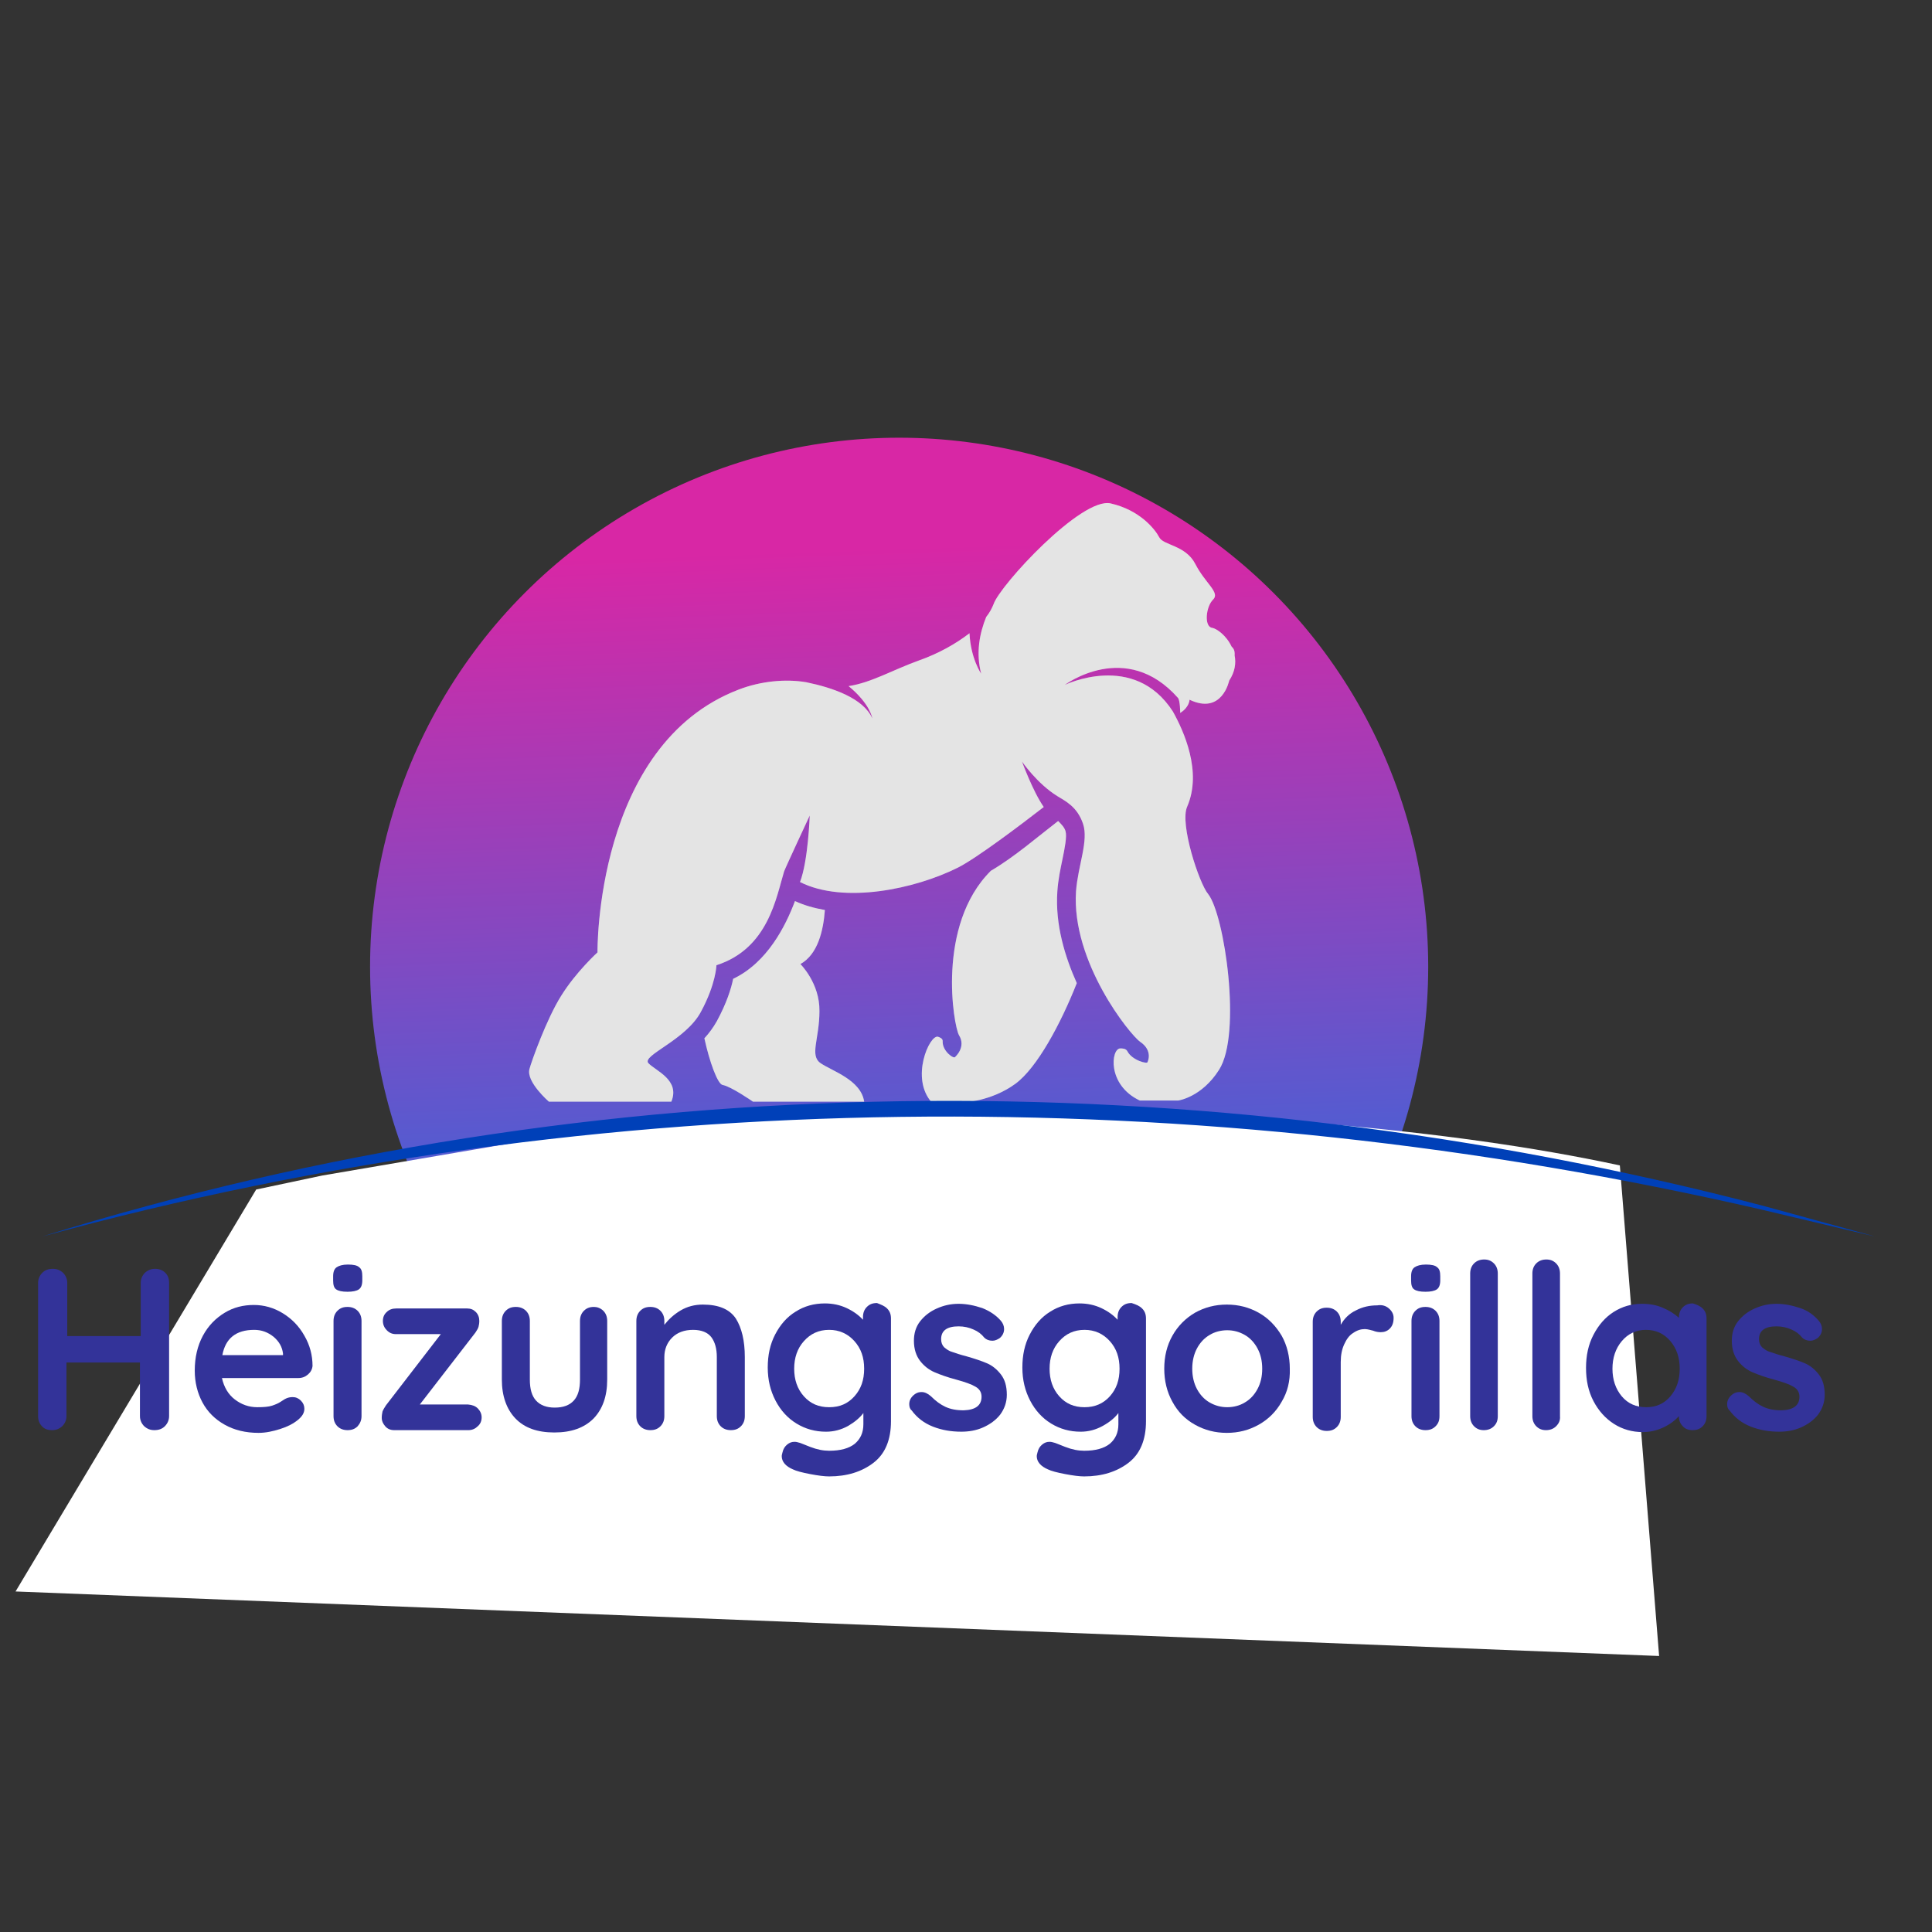 <?xml version="1.0" encoding="utf-8"?>
<!-- Generator: $$$/GeneralStr/196=Adobe Illustrator 27.6.0, SVG Export Plug-In . SVG Version: 6.00 Build 0)  -->
<svg version="1.1" id="Ebene_1" xmlns="http://www.w3.org/2000/svg" xmlns:xlink="http://www.w3.org/1999/xlink" x="0px" y="0px"
	 viewBox="0 0 497 497" style="enable-background:new 0 0 497 497;" xml:space="preserve">
<rect x="0" y="0" width="497" height="497" fill="#333333" stroke="none"/>
<g id="Ebene_2_00000014592100577560810470000004965910037530494641_">
	
		<linearGradient id="SVGID_1_" gradientUnits="userSpaceOnUse" x1="226.55" y1="383.319" x2="236.05" y2="111.281" gradientTransform="matrix(1 0 0 -1 0 496)">
		<stop  offset="0.104" style="stop-color:#D827A5"/>
		<stop  offset="1" style="stop-color:#057BEB"/>
	</linearGradient>
	<circle style="fill:url(#SVGID_1_);" cx="231.3" cy="248.7" r="136.1"/>
</g>
<g>
	<g>
		<g>
			<g>
				<path style="fill:#FFFFFF;" d="M272,229.3c0.2-3,0.8-5.8,1.3-8.2c0.6-2.9,1.2-5.9,0.8-7.3c-0.3-1-1.1-1.8-1.9-2.6
					c-5.2,4-11.3,9.3-17.3,12.8c-14.1,14-9.6,39.9-8.2,42.3c1.9,3.1-1,5.6-1,5.6c-0.3,0.6-3.3-1.5-3.2-4c0.1-0.8-0.9-1.1-1.2-1.2
					c-2.2-0.6-7.2,10.7-1.6,16.9h8c0,0,7.2-0.2,13.5-4.8c5.6-4.1,11.7-15.5,15.8-25.9C274,246.2,271.4,237.9,272,229.3z"/>
				<path style="fill:#FFFFFF;" d="M211.1,273.5c-2.9-2-0.3-6.2-0.3-13.4c0.1-7.2-4.9-12.1-4.9-12.1c4.5-2.5,5.9-8.6,6.3-13.9
					c-2.8-0.5-5.3-1.2-7.7-2.3c-2.4,6.4-7.1,15.8-15.9,20c-0.5,2.5-1.7,6.3-4.2,10.9c-0.9,1.6-2,3.1-3.2,4.4c1.3,6,3.4,11.8,4.7,12
					c2.2,0.4,7.8,4.3,7.8,4.3h28.6C221.5,277.8,214,275.5,211.1,273.5z"/>
				<path style="fill:#FFFFFF;" d="M305.4,207.5c3.9-9-0.9-19.5-3.7-24.5c-10-15.5-27.8-6.8-27.8-6.8s15.7-11.8,29.1,3.3
					c0.6,0.6,0.6,3.9,0.6,3.9c2.4-1.5,2.4-3.4,2.4-3.4c8.4,4,10.2-4.9,10.2-4.9c1.5-2.3,1.8-4.5,1.4-6.5c0.1-1.3-0.3-1.8-0.8-2.3
					c-1.3-2.8-3.8-4.6-5-4.8c-2.1-0.3-1.6-5.5,0.3-7.3c1.8-1.8-2.1-4.2-4.6-9.1s-8.3-4.8-9.3-6.9c-1.1-2.1-5-7-12.5-8.7
					s-28.5,21.1-30.1,25.9c-0.4,1-1,2.2-1.9,3.3c-1.7,4.2-2.7,9.2-1.3,14.6c0,0-2.7-3.9-3-10.4c-3.5,2.7-7.9,5.2-13,7
					c-6.7,2.4-12.2,5.7-18.1,6.6c5.6,4.6,6.1,8.3,6.1,8.3c-2.3-5.2-10.2-7.9-17-9.3c-5.3-0.9-11.7-0.3-17.4,1.9
					c-37,14.2-36.3,67.6-36.3,67.6s-5.5,5-9.3,11.1c-3.8,6-7.7,17-8.2,18.9c-0.9,3.3,5,8.4,5,8.4h31.5c2.3-5.6-4-7.9-5.9-9.9
					c-1.8-2,9.6-5.9,13.5-13.2c3.9-7.2,4-12,4-12c13.4-4.3,15.4-17.6,17.4-24.1c0.3-0.9,6.6-14.4,6.6-14.4s-0.4,11.7-2.5,17.1
					c11.3,5.7,29.6,1.8,40.6-3.7c4.8-2.4,16.3-11.1,22.1-15.6c-2.8-4-5.6-11.7-5.6-11.7s3.9,5.7,9.1,8.9c2.1,1.3,5.1,2.7,6.6,7.1
					c1.5,4.4-1.3,10.7-1.8,17.4c-1.2,18.2,13.9,36.9,16.5,38.7c3.4,2.3,1.9,5.2,1.9,5.2c0.1,0.6-4-0.4-5.2-2.8
					c-0.4-0.7-1.3-0.7-1.8-0.7c-2.4,0-3.5,9.4,5,13.4h9.9c0,0,6-0.8,10.5-7.9c5.9-9.2,1.4-39.9-2.8-45.2
					C308.5,227.3,303.4,211.9,305.4,207.5z"/>
			</g>
		</g>
		<g style="opacity:0.17;">
			<g>
				<path style="fill:#605D5D;" d="M272,229.3c0.2-3,0.8-5.8,1.3-8.2c0.6-2.9,1.2-5.9,0.8-7.3c-0.3-1-1.1-1.8-1.9-2.6
					c-5.2,4-11.3,9.3-17.3,12.8c-14.1,14-9.6,39.9-8.2,42.3c1.9,3.1-1,5.6-1,5.6c-0.3,0.6-3.3-1.5-3.2-4c0.1-0.8-0.9-1.1-1.2-1.2
					c-2.2-0.6-7.2,10.7-1.6,16.9h8c0,0,7.2-0.2,13.5-4.8c5.6-4.1,11.7-15.5,15.8-25.9C274,246.2,271.4,237.9,272,229.3z"/>
				<path style="fill:#605D5D;" d="M211.1,273.5c-2.9-2-0.3-6.2-0.3-13.4c0.1-7.2-4.9-12.1-4.9-12.1c4.5-2.5,5.9-8.6,6.3-13.9
					c-2.8-0.5-5.3-1.2-7.7-2.3c-2.4,6.4-7.1,15.8-15.9,20c-0.5,2.5-1.7,6.3-4.2,10.9c-0.9,1.6-2,3.1-3.2,4.4c1.3,6,3.4,11.8,4.7,12
					c2.2,0.4,7.8,4.3,7.8,4.3h28.6C221.5,277.8,214,275.5,211.1,273.5z"/>
				<path style="fill:#605D5D;" d="M305.4,207.5c3.9-9-0.9-19.5-3.7-24.5c-10-15.5-27.8-6.8-27.8-6.8s15.7-11.8,29.1,3.3
					c0.6,0.6,0.6,3.9,0.6,3.9c2.4-1.5,2.4-3.4,2.4-3.4c8.4,4,10.2-4.9,10.2-4.9c1.5-2.3,1.8-4.5,1.4-6.5c0.1-1.3-0.3-1.8-0.8-2.3
					c-1.3-2.8-3.8-4.6-5-4.8c-2.1-0.3-1.6-5.5,0.3-7.3c1.8-1.8-2.1-4.2-4.6-9.1s-8.3-4.8-9.3-6.9c-1.1-2.1-5-7-12.5-8.7
					s-28.5,21.1-30.1,25.9c-0.4,1-1,2.2-1.9,3.3c-1.7,4.2-2.7,9.2-1.3,14.6c0,0-2.7-3.9-3-10.4c-3.5,2.7-7.9,5.2-13,7
					c-6.7,2.4-12.2,5.7-18.1,6.6c5.6,4.6,6.1,8.3,6.1,8.3c-2.3-5.2-10.2-7.9-17-9.3c-5.3-0.9-11.7-0.3-17.4,1.9
					c-37,14.2-36.3,67.6-36.3,67.6s-5.5,5-9.3,11.1c-3.8,6-7.7,17-8.2,18.9c-0.9,3.3,5,8.4,5,8.4h31.5c2.3-5.6-4-7.9-5.9-9.9
					c-1.8-2,9.6-5.9,13.5-13.2c3.9-7.2,4-12,4-12c13.4-4.3,15.4-17.6,17.4-24.1c0.3-0.9,6.6-14.4,6.6-14.4s-0.4,11.7-2.5,17.1
					c11.3,5.7,29.6,1.8,40.6-3.7c4.8-2.4,16.3-11.1,22.1-15.6c-2.8-4-5.6-11.7-5.6-11.7s3.9,5.7,9.1,8.9c2.1,1.3,5.1,2.7,6.6,7.1
					c1.5,4.4-1.3,10.7-1.8,17.4c-1.2,18.2,13.9,36.9,16.5,38.7c3.4,2.3,1.9,5.2,1.9,5.2c0.1,0.6-4-0.4-5.2-2.8
					c-0.4-0.7-1.3-0.7-1.8-0.7c-2.4,0-3.5,9.4,5,13.4h9.9c0,0,6-0.8,10.5-7.9c5.9-9.2,1.4-39.9-2.8-45.2
					C308.5,227.3,303.4,211.9,305.4,207.5z"/>
			</g>
		</g>
	</g>
</g>
<g id="Ebene_4">
	<path style="fill:#FFFFFF;" d="M4,409.4L426.8,426l-10.1-126.2c-45.1-9.7-99.7-13.5-158.5-14.8l-67.8,2.4l-52.5,5.6l-55,9.4
		l-17,3.6L4,409.4z"/>
</g>
<rect x="5.2" y="324" style="fill:none;" width="503.8" height="58.5"/>
<g style="enable-background:new    ;">
	<path style="fill:#333399;" d="M42.5,327.4c0.7,0.7,1,1.5,1,2.6v34.3c0,1-0.4,1.9-1.1,2.6c-0.7,0.7-1.6,1-2.7,1c-1,0-1.8-0.3-2.6-1
		c-0.7-0.7-1.1-1.6-1.1-2.6v-13.8H17.1v13.8c0,1-0.4,1.9-1.1,2.6c-0.8,0.7-1.6,1-2.6,1c-1.1,0-2-0.3-2.6-1c-0.7-0.7-1-1.6-1-2.6V330
		c0-1,0.4-1.9,1.1-2.6c0.7-0.7,1.6-1,2.7-1c1,0,1.8,0.3,2.6,1c0.7,0.7,1.1,1.6,1.1,2.6v13.7h18.9V330c0-1,0.4-1.9,1.1-2.6
		c0.8-0.7,1.6-1,2.6-1C40.9,326.4,41.8,326.7,42.5,327.4z"/>
	<path style="fill:#333399;" d="M79.2,353.6c-0.7,0.6-1.5,0.9-2.5,0.9H57.1c0.5,2.3,1.6,4.2,3.3,5.5c1.7,1.3,3.6,2,5.8,2
		c1.6,0,2.9-0.1,3.8-0.4c0.9-0.3,1.6-0.6,2.2-1c0.5-0.3,0.9-0.6,1.1-0.7c0.7-0.4,1.4-0.5,2-0.5c0.8,0,1.5,0.3,2.1,0.9
		c0.6,0.6,0.9,1.3,0.9,2.1c0,1.1-0.6,2-1.7,2.9c-1.1,0.9-2.6,1.7-4.5,2.3c-1.9,0.6-3.7,1-5.6,1c-3.3,0-6.2-0.7-8.7-2.1
		c-2.5-1.4-4.4-3.3-5.7-5.7c-1.3-2.4-2-5.2-2-8.2c0-3.4,0.7-6.4,2.1-9c1.4-2.6,3.3-4.5,5.6-5.9c2.3-1.4,4.8-2,7.5-2
		c2.6,0,5.1,0.7,7.4,2.1c2.3,1.4,4.2,3.3,5.6,5.8c1.4,2.4,2.1,5,2.1,7.8C80.3,352.3,79.9,353,79.2,353.6z M57.2,348.6h15.6v-0.4
		c-0.2-1.7-1-3.1-2.4-4.3c-1.5-1.2-3.1-1.8-5-1.8C60.7,342.1,58,344.3,57.2,348.6z"/>
	<path style="fill:#333399;" d="M86.5,331.7c-0.6-0.4-0.8-1.2-0.8-2.3v-1.1c0-1.1,0.3-1.9,0.9-2.3c0.6-0.4,1.5-0.7,2.9-0.7
		c1.4,0,2.4,0.2,2.9,0.7c0.6,0.4,0.8,1.2,0.8,2.3v1.1c0,1.1-0.3,1.9-0.9,2.3c-0.6,0.4-1.6,0.6-2.9,0.6
		C88,332.3,87.1,332.1,86.5,331.7z M92,366.9c-0.7,0.7-1.5,1-2.6,1c-1,0-1.9-0.3-2.6-1c-0.7-0.7-1-1.6-1-2.6v-24.5
		c0-1,0.3-1.9,1-2.6c0.7-0.7,1.5-1,2.6-1c1,0,1.9,0.3,2.6,1c0.7,0.7,1,1.6,1,2.6v24.5C93,365.4,92.6,366.2,92,366.9z"/>
	<path style="fill:#333399;" d="M122.9,362.3c0.6,0.6,1,1.4,1,2.3c0,0.9-0.3,1.7-1,2.3c-0.6,0.6-1.4,1-2.4,1h-19.1
		c-0.9,0-1.7-0.3-2.3-1c-0.6-0.7-0.9-1.4-0.9-2.1c0-0.7,0.1-1.2,0.2-1.7c0.2-0.5,0.5-1,0.9-1.6l14.1-18.3h-11.5c-1,0-1.7-0.3-2.4-1
		c-0.6-0.6-1-1.4-1-2.4c0-0.9,0.3-1.7,1-2.3c0.6-0.6,1.4-0.9,2.4-0.9h18.3c0.9,0,1.6,0.3,2.2,0.9c0.6,0.6,0.9,1.4,0.9,2.3
		c0,0.6-0.1,1.1-0.2,1.5s-0.4,0.9-0.8,1.5l-14.3,18.5h12.4C121.5,361.4,122.3,361.7,122.9,362.3z"/>
	<path style="fill:#333399;" d="M155.2,337.2c0.7,0.7,1,1.6,1,2.6v15.1c0,4.3-1.2,7.6-3.5,10c-2.4,2.4-5.7,3.6-10.1,3.6
		c-4.4,0-7.7-1.2-10-3.6c-2.3-2.4-3.5-5.8-3.5-10v-15.1c0-1,0.3-1.9,1-2.6c0.7-0.7,1.5-1,2.6-1c1,0,1.9,0.3,2.6,1
		c0.7,0.7,1,1.6,1,2.6v15.1c0,2.4,0.5,4.2,1.6,5.4c1.1,1.2,2.7,1.8,4.8,1.8c2.2,0,3.8-0.6,4.9-1.8c1.1-1.2,1.6-3,1.6-5.4v-15.1
		c0-1,0.3-1.9,1-2.6c0.7-0.7,1.5-1,2.6-1C153.6,336.2,154.5,336.5,155.2,337.2z"/>
	<path style="fill:#333399;" d="M189.3,339.2c1.5,2.4,2.3,5.7,2.3,9.9v15.2c0,1-0.3,1.9-1,2.6c-0.7,0.7-1.5,1-2.6,1
		c-1,0-1.9-0.3-2.6-1c-0.7-0.7-1-1.6-1-2.6v-15.2c0-2.2-0.5-3.9-1.4-5.1c-0.9-1.2-2.5-1.9-4.7-1.9c-2.3,0-4.1,0.7-5.4,2
		c-1.3,1.3-2,3-2,5v15.2c0,1-0.3,1.9-1,2.6c-0.7,0.7-1.5,1-2.6,1c-1,0-1.9-0.3-2.6-1c-0.7-0.7-1-1.6-1-2.6v-24.5c0-1,0.3-1.9,1-2.6
		c0.7-0.7,1.5-1,2.6-1c1,0,1.9,0.3,2.6,1c0.7,0.7,1,1.6,1,2.6v1c1.1-1.4,2.5-2.7,4.2-3.7c1.7-1,3.6-1.5,5.7-1.5
		C184.9,335.6,187.7,336.8,189.3,339.2z"/>
	<path style="fill:#333399;" d="M228.2,336.6c0.7,0.7,1,1.5,1,2.6v26.4c0,4.8-1.5,8.4-4.5,10.7c-3,2.3-6.8,3.5-11.4,3.5
		c-1.2,0-2.8-0.2-4.9-0.6c-2.1-0.4-3.6-0.8-4.4-1.2c-1.9-0.8-2.9-2-2.9-3.4c0-0.3,0.1-0.6,0.2-1c0.2-0.9,0.6-1.5,1.2-2
		c0.6-0.5,1.2-0.7,1.9-0.7c0.4,0,0.8,0.1,1.1,0.2c0.2,0,1.1,0.4,2.9,1.1c1.8,0.7,3.4,1,4.9,1c2.9,0,5.1-0.6,6.6-1.8
		c1.4-1.2,2.2-2.8,2.2-5v-2.9c-0.9,1.2-2.2,2.3-3.9,3.3c-1.8,1-3.7,1.5-5.7,1.5c-2.8,0-5.3-0.7-7.6-2.1c-2.3-1.4-4.1-3.4-5.4-5.9
		c-1.3-2.5-2-5.3-2-8.5c0-3.2,0.6-6,1.9-8.5c1.3-2.5,3-4.5,5.3-5.9c2.2-1.4,4.7-2.1,7.5-2.1c2,0,3.9,0.4,5.6,1.2
		c1.7,0.8,3.1,1.8,4.2,3v-0.7c0-1,0.3-1.9,1-2.6c0.7-0.7,1.5-1,2.6-1C226.6,335.6,227.5,335.9,228.2,336.6z M219.8,359.2
		c1.7-1.9,2.5-4.2,2.5-7.1s-0.8-5.2-2.5-7.1c-1.7-1.9-3.9-2.9-6.5-2.9c-2.7,0-4.8,1-6.5,2.9c-1.7,1.9-2.5,4.3-2.5,7.1
		s0.8,5.2,2.5,7.1c1.7,1.9,3.8,2.8,6.5,2.8C216,362,218.1,361.1,219.8,359.2z"/>
	<path style="fill:#333399;" d="M233.9,361.2c0-1,0.5-1.9,1.5-2.6c0.6-0.4,1.1-0.5,1.7-0.5c0.8,0,1.6,0.4,2.4,1.1
		c1.2,1.2,2.4,2.1,3.7,2.7c1.3,0.6,2.8,0.9,4.7,0.9c3.1-0.1,4.6-1.3,4.6-3.5c0-1.1-0.5-2-1.6-2.6c-1-0.6-2.7-1.2-4.9-1.8
		c-2.3-0.6-4.2-1.3-5.6-1.9c-1.4-0.6-2.7-1.6-3.7-2.9c-1-1.3-1.6-3-1.6-5.2c0-1.9,0.5-3.6,1.6-5c1.1-1.4,2.5-2.5,4.3-3.3
		c1.8-0.8,3.6-1.2,5.6-1.2c2,0,4,0.4,6.1,1.1c2,0.8,3.6,1.9,4.8,3.3c0.5,0.6,0.8,1.3,0.8,2.1c0,0.9-0.4,1.7-1.1,2.3
		c-0.6,0.4-1.2,0.7-1.9,0.7c-0.9,0-1.6-0.3-2.1-0.8c-0.7-0.9-1.6-1.6-2.8-2.1c-1.1-0.5-2.4-0.8-3.8-0.8c-3,0-4.5,1.1-4.5,3.3
		c0,0.9,0.3,1.6,0.8,2.1c0.6,0.5,1.3,1,2.1,1.2c0.9,0.3,2,0.7,3.6,1.1c2.1,0.6,3.9,1.2,5.3,1.8c1.4,0.6,2.6,1.6,3.6,2.9
		s1.5,3,1.5,5.2c0,1.9-0.6,3.6-1.7,5.1c-1.1,1.4-2.6,2.5-4.4,3.3c-1.8,0.8-3.7,1.1-5.6,1.1c-2.6,0-5-0.4-7.3-1.3
		c-2.3-0.9-4.1-2.3-5.5-4.2C234.1,362.5,233.9,361.9,233.9,361.2z"/>
	<path style="fill:#333399;" d="M293.8,336.6c0.7,0.7,1,1.5,1,2.6v26.4c0,4.8-1.5,8.4-4.5,10.7c-3,2.3-6.8,3.5-11.4,3.5
		c-1.2,0-2.8-0.2-4.9-0.6c-2.1-0.4-3.6-0.8-4.4-1.2c-1.9-0.8-2.9-2-2.9-3.4c0-0.3,0.1-0.6,0.2-1c0.2-0.9,0.6-1.5,1.2-2
		c0.6-0.5,1.2-0.7,1.9-0.7c0.4,0,0.8,0.1,1.1,0.2c0.2,0,1.1,0.4,2.9,1.1c1.8,0.7,3.4,1,4.9,1c2.9,0,5.1-0.6,6.6-1.8
		c1.4-1.2,2.2-2.8,2.2-5v-2.9c-0.9,1.2-2.2,2.3-4,3.3s-3.7,1.5-5.7,1.5c-2.8,0-5.3-0.7-7.6-2.1c-2.3-1.4-4.1-3.4-5.4-5.9
		c-1.3-2.5-2-5.3-2-8.5c0-3.2,0.6-6,1.9-8.5c1.3-2.5,3-4.5,5.3-5.9c2.2-1.4,4.7-2.1,7.5-2.1c2,0,3.9,0.4,5.6,1.2
		c1.7,0.8,3.1,1.8,4.2,3v-0.7c0-1,0.3-1.9,1-2.6c0.7-0.7,1.5-1,2.6-1C292.3,335.6,293.1,335.9,293.8,336.6z M285.5,359.2
		c1.7-1.9,2.5-4.2,2.5-7.1s-0.8-5.2-2.5-7.1c-1.7-1.9-3.9-2.9-6.5-2.9c-2.7,0-4.8,1-6.5,2.9c-1.7,1.9-2.5,4.3-2.5,7.1
		s0.8,5.2,2.5,7.1c1.7,1.9,3.8,2.8,6.5,2.8C281.6,362,283.8,361.1,285.5,359.2z"/>
	<path style="fill:#333399;" d="M329.7,360.6c-1.4,2.5-3.4,4.5-5.9,5.9c-2.5,1.4-5.2,2.1-8.2,2.1c-3,0-5.7-0.7-8.2-2.1
		c-2.5-1.4-4.4-3.3-5.8-5.9c-1.4-2.5-2.1-5.4-2.1-8.5c0-3.2,0.7-6,2.1-8.5c1.4-2.5,3.4-4.5,5.8-5.9c2.5-1.4,5.2-2.1,8.2-2.1
		c3,0,5.7,0.7,8.2,2.1c2.5,1.4,4.4,3.4,5.9,5.9c1.4,2.5,2.1,5.4,2.1,8.5C331.9,355.3,331.2,358.1,329.7,360.6z M323.5,346.9
		c-0.8-1.5-1.9-2.7-3.3-3.5c-1.4-0.8-2.9-1.2-4.5-1.2s-3.2,0.4-4.5,1.2c-1.4,0.8-2.5,2-3.3,3.5c-0.8,1.5-1.2,3.3-1.2,5.2
		c0,1.9,0.4,3.7,1.2,5.2c0.8,1.5,1.9,2.7,3.3,3.5c1.4,0.8,2.9,1.2,4.5,1.2s3.2-0.4,4.5-1.2c1.4-0.8,2.5-2,3.3-3.5s1.2-3.2,1.2-5.2
		C324.7,350.1,324.3,348.4,323.5,346.9z"/>
	<path style="fill:#333399;" d="M357.3,336.6c0.8,0.7,1.2,1.5,1.2,2.4c0,1.2-0.3,2.1-1,2.8c-0.6,0.6-1.4,0.9-2.3,0.9
		c-0.6,0-1.3-0.1-2-0.4c-0.1,0-0.4-0.1-0.8-0.2c-0.4-0.1-0.9-0.2-1.3-0.2c-1,0-2,0.3-3,1c-1,0.6-1.7,1.6-2.3,2.9
		c-0.6,1.3-0.9,2.8-0.9,4.6v14.1c0,1-0.3,1.9-1,2.6c-0.7,0.7-1.5,1-2.6,1c-1,0-1.9-0.3-2.6-1c-0.7-0.7-1-1.6-1-2.6v-24.5
		c0-1,0.3-1.9,1-2.6c0.7-0.7,1.5-1,2.6-1c1,0,1.9,0.3,2.6,1c0.7,0.7,1,1.6,1,2.6v0.8c0.9-1.6,2.2-2.9,3.9-3.7
		c1.7-0.9,3.5-1.3,5.5-1.3C355.5,335.6,356.5,335.9,357.3,336.6z"/>
	<path style="fill:#333399;" d="M363.8,331.7c-0.6-0.4-0.8-1.2-0.8-2.3v-1.1c0-1.1,0.3-1.9,0.9-2.3c0.6-0.4,1.5-0.7,2.9-0.7
		c1.4,0,2.4,0.2,2.9,0.7c0.6,0.4,0.8,1.2,0.8,2.3v1.1c0,1.1-0.3,1.9-0.9,2.3s-1.6,0.6-2.9,0.6C365.3,332.3,364.4,332.1,363.8,331.7z
		 M369.3,366.9c-0.7,0.7-1.5,1-2.6,1c-1,0-1.9-0.3-2.6-1c-0.7-0.7-1-1.6-1-2.6v-24.5c0-1,0.3-1.9,1-2.6c0.7-0.7,1.5-1,2.6-1
		c1,0,1.9,0.3,2.6,1c0.7,0.7,1,1.6,1,2.6v24.5C370.3,365.4,370,366.2,369.3,366.9z"/>
	<path style="fill:#333399;" d="M384.3,366.9c-0.7,0.7-1.6,1-2.6,1c-1,0-1.8-0.3-2.5-1c-0.7-0.7-1-1.6-1-2.6v-36.7
		c0-1,0.3-1.9,1-2.6c0.7-0.7,1.6-1,2.6-1c1,0,1.8,0.3,2.5,1c0.7,0.7,1,1.6,1,2.6v36.7C385.3,365.4,385,366.2,384.3,366.9z"/>
	<path style="fill:#333399;" d="M400.3,366.9c-0.7,0.7-1.6,1-2.6,1c-1,0-1.8-0.3-2.5-1c-0.7-0.7-1-1.6-1-2.6v-36.7
		c0-1,0.3-1.9,1-2.6c0.7-0.7,1.6-1,2.6-1c1,0,1.8,0.3,2.5,1c0.7,0.7,1,1.6,1,2.6v36.7C401.4,365.4,401,366.2,400.3,366.9z"/>
	<path style="fill:#333399;" d="M438,336.6c0.7,0.7,1,1.5,1,2.6v25.1c0,1-0.3,1.9-1,2.6c-0.7,0.7-1.5,1-2.6,1c-1,0-1.9-0.3-2.5-1
		c-0.7-0.7-1-1.5-1-2.6c-1,1.1-2.3,2.1-4,2.9c-1.7,0.8-3.5,1.2-5.3,1.2c-2.7,0-5.2-0.7-7.4-2.1c-2.2-1.4-4-3.4-5.3-5.9
		c-1.3-2.5-1.9-5.3-1.9-8.5c0-3.2,0.6-6,1.9-8.5c1.3-2.5,3-4.5,5.2-5.9c2.2-1.4,4.6-2.1,7.3-2.1c1.9,0,3.7,0.3,5.3,1
		c1.7,0.7,3.1,1.6,4.2,2.6v-0.1c0-1,0.3-1.9,1-2.6c0.7-0.7,1.5-1,2.6-1C436.4,335.6,437.3,335.9,438,336.6z M429.7,359.2
		c1.6-1.9,2.4-4.2,2.4-7.1s-0.8-5.2-2.4-7.1c-1.6-1.9-3.7-2.9-6.3-2.9c-2.5,0-4.6,1-6.2,2.9c-1.6,1.9-2.4,4.3-2.4,7.1
		s0.8,5.2,2.4,7.1c1.6,1.9,3.7,2.8,6.3,2.8C426,362,428.1,361.1,429.7,359.2z"/>
	<path style="fill:#333399;" d="M444.3,361.2c0-1,0.5-1.9,1.5-2.6c0.6-0.4,1.1-0.5,1.7-0.5c0.8,0,1.6,0.4,2.4,1.1
		c1.2,1.2,2.4,2.1,3.7,2.7s2.8,0.9,4.7,0.9c3.1-0.1,4.6-1.3,4.6-3.5c0-1.1-0.5-2-1.6-2.6c-1-0.6-2.7-1.2-4.9-1.8
		c-2.3-0.6-4.2-1.3-5.6-1.9c-1.4-0.6-2.7-1.6-3.7-2.9c-1-1.3-1.6-3-1.6-5.2c0-1.9,0.5-3.6,1.6-5c1.1-1.4,2.5-2.5,4.3-3.3
		c1.8-0.8,3.6-1.2,5.6-1.2c2,0,4,0.4,6.1,1.1s3.6,1.9,4.8,3.3c0.5,0.6,0.8,1.3,0.8,2.1c0,0.9-0.4,1.7-1.1,2.3
		c-0.6,0.4-1.2,0.7-1.9,0.7c-0.9,0-1.6-0.3-2.1-0.8c-0.7-0.9-1.6-1.6-2.8-2.1c-1.1-0.5-2.4-0.8-3.8-0.8c-3,0-4.5,1.1-4.5,3.3
		c0,0.9,0.3,1.6,0.8,2.1c0.6,0.5,1.3,1,2.1,1.2c0.9,0.3,2,0.7,3.6,1.1c2.1,0.6,3.9,1.2,5.3,1.8c1.4,0.6,2.6,1.6,3.6,2.9
		c1,1.3,1.5,3,1.5,5.2c0,1.9-0.6,3.6-1.7,5.1c-1.1,1.4-2.6,2.5-4.4,3.3c-1.8,0.8-3.7,1.1-5.6,1.1c-2.6,0-5-0.4-7.3-1.3
		c-2.3-0.9-4.1-2.3-5.5-4.2C444.5,362.5,444.3,361.9,444.3,361.2z"/>
</g>
<g>
	<path style="fill:#0040B8;" d="M10.8,318.1c143-44.5,298.2-45.7,442.8-7.9l28.8,7.9l-29.1-6.9C308,277.7,154.9,278.7,10.8,318.1
		L10.8,318.1z"/>
</g>
</svg>
